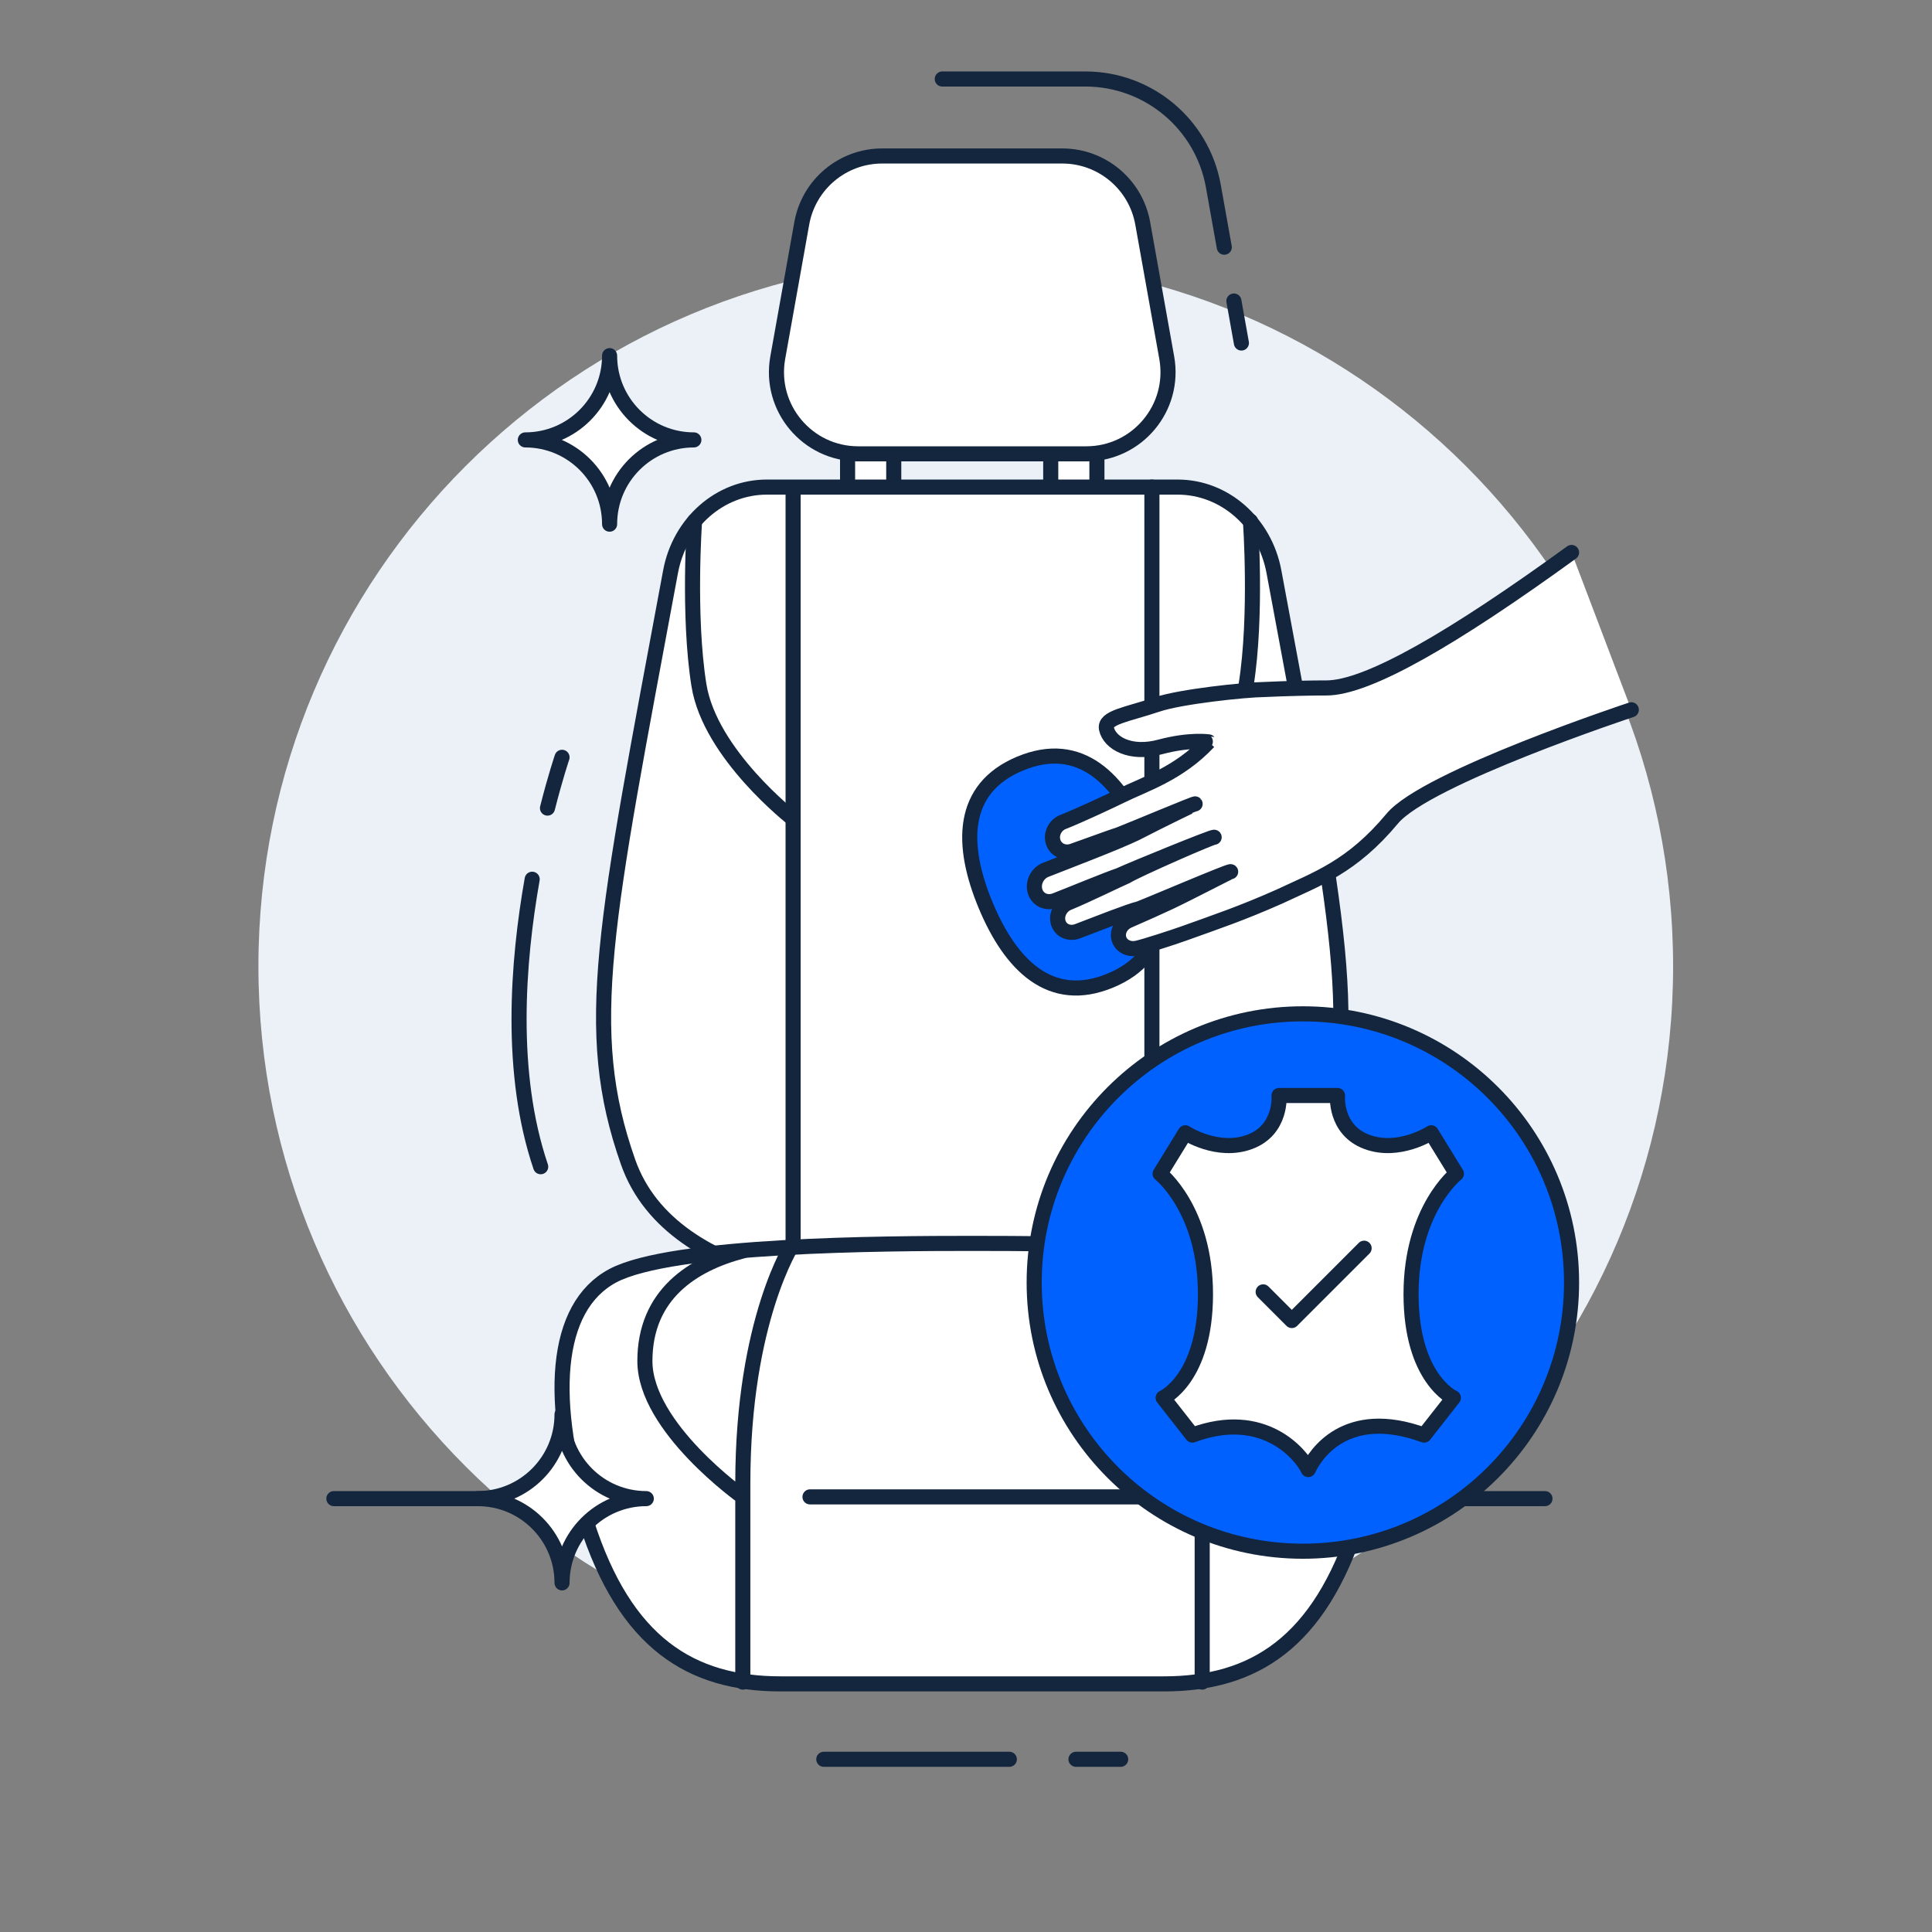 <svg xmlns="http://www.w3.org/2000/svg" version="1.1" viewBox="0 0 1365.333 1365.333"><rect x="0" y="0" width="1365.333" height="1365.333" fill="#808080" stroke="none"/><defs><clipPath id="a" clipPathUnits="userSpaceOnUse"><path d="M0 1024h1024V0H0Z"/></clipPath></defs><g clip-path="url(#a)" transform="matrix(1.333 0 0 -1.333 0 1365.333)"><path d="M887 512c0-207.107-167.893-375-375-375S137 304.893 137 512s167.893 375 375 375 375-167.893 375-375" fill="#ebf1f7" fill-opacity="1" fill-rule="nonzero"/><path d="M768.926 321.472c0 27.693-22.449 50.142-50.142 50.142 27.693 0 50.142 22.449 50.142 50.142 0-27.693 22.449-50.142 50.142-50.142-27.693 0-50.142-22.449-50.142-50.142" fill="#fff" fill-opacity="1" fill-rule="nonzero"/><path d="M768.926 321.472h0c0 27.693-22.449 50.142-50.142 50.142h0c27.693 0 50.142 22.449 50.142 50.142h0c0-27.693 22.449-50.142 50.142-50.142h0c-27.693 0-50.142-22.449-50.142-50.142Zm-591.931-91.715h642.073M436.74 91.565h98.361m35.336 0h23.7" fill="none" stroke="#13263d" stroke-dasharray="none" stroke-linecap="round" stroke-linejoin="round" stroke-miterlimit="10" stroke-opacity="1" stroke-width="8"/><path d="M473.825 752.806h-24.478v47.243h24.478zm107.705 0h-24.479v47.243h24.479z" fill="#fff" fill-opacity="1" fill-rule="nonzero" stroke="#13263d" stroke-dasharray="none" stroke-linecap="round" stroke-linejoin="round" stroke-miterlimit="10" stroke-opacity="1" stroke-width="8"/><path d="M605.815 905.858c-3.694 20.663-21.666 35.707-42.656 35.707h-95.441c-20.991 0-38.963-15.044-42.657-35.707l-12.736-71.252c-4.749-26.562 15.673-50.957 42.656-50.957h120.915c26.983 0 47.404 24.395 42.656 50.957z" fill="#fff" fill-opacity="1" fill-rule="nonzero"/><path d="M605.815 905.858c-3.694 20.663-21.666 35.707-42.656 35.707h-95.441c-20.991 0-38.963-15.044-42.657-35.707l-12.736-71.252c-4.749-26.562 15.673-50.957 42.656-50.957h120.915c26.983 0 47.404 24.395 42.656 50.957z" fill="none" stroke="#13263d" stroke-dasharray="none" stroke-linecap="round" stroke-linejoin="round" stroke-miterlimit="10" stroke-opacity="1" stroke-width="8"/><path d="M675.384 721.156c-4.842 26.079-26.214 44.868-51.047 44.868H406.539c-24.833 0-46.205-18.789-51.047-44.868-34.749-187.154-47.382-242.438-22.493-313.007 23.666-67.102 128.942-72.457 182.439-72.457 53.497 0 158.773 5.355 182.439 72.457 24.889 70.569 12.256 125.853-22.493 313.007" fill="#fff" fill-opacity="1" fill-rule="nonzero"/><path d="M675.384 721.156c-4.842 26.079-26.214 44.868-51.047 44.868H406.539c-24.833 0-46.205-18.789-51.047-44.868-34.749-187.154-47.382-242.438-22.493-313.007 23.666-67.102 128.942-72.457 182.439-72.457 53.497 0 158.773 5.355 182.439 72.457 24.889 70.569 12.256 125.853-22.493 313.007Zm-254.918 44.868V344.325" fill="none" stroke="#13263d" stroke-dasharray="none" stroke-linecap="round" stroke-linejoin="round" stroke-miterlimit="10" stroke-opacity="1" stroke-width="8"/><path d="M368.216 747.985s-3.561-50.163 2.314-86.927c5.875-36.765 49.936-70.932 49.936-70.932m190.22 175.898V344.325m52.25 403.66s3.561-50.163-2.314-86.927c-5.875-36.765-49.936-70.932-49.936-70.932" fill="none" stroke="#13263d" stroke-dasharray="none" stroke-linecap="round" stroke-linejoin="round" stroke-miterlimit="10" stroke-opacity="1" stroke-width="8"/><path d="M705.986 347.932c-31.214 16.645-144.425 17.135-190.548 17.135-46.122 0-159.333-.49-190.547-17.135-31.215-16.645-34.476-66.581-13.977-130.715s55.441-85.675 102.961-85.675h203.127c47.52 0 82.462 21.541 102.961 85.675 20.499 64.134 17.237 114.07-13.977 130.715" fill="#fff" fill-opacity="1" fill-rule="nonzero"/><path d="M705.986 347.932c-31.214 16.645-144.425 17.135-190.548 17.135-46.122 0-159.333-.49-190.547-17.135-31.215-16.645-34.476-66.581-13.977-130.715s55.441-85.675 102.961-85.675h203.127c47.52 0 82.462 21.541 102.961 85.675 20.499 64.134 17.237 114.07-13.977 130.715Z" fill="none" stroke="#13263d" stroke-dasharray="none" stroke-linecap="round" stroke-linejoin="round" stroke-miterlimit="10" stroke-opacity="1" stroke-width="8"/><path d="M393.806 132.49v105.443c0 86.654 26.66 127.133 26.66 127.133M637.345 132.49v105.443c0 86.654-26.66 127.133-26.66 127.133M393.806 230.68s-51.916 36.794-51.916 72.005 25.256 51.43 51.916 58.389M638.805 230.68s51.916 36.794 51.916 72.005-25.256 51.43-51.916 58.389M429.423 230.68h173.766" fill="none" stroke="#13263d" stroke-dasharray="none" stroke-linecap="round" stroke-linejoin="round" stroke-miterlimit="10" stroke-opacity="1" stroke-width="8"/><path d="M297.968 185.089c0 24.671-19.997 44.668-44.668 44.668 24.671 0 44.668 19.997 44.668 44.668 0-24.671 19.997-44.668 44.668-44.668-24.671 0-44.668-19.997-44.668-44.668" fill="#fff" fill-opacity="1" fill-rule="nonzero"/><path d="M297.968 185.089h0c0 24.671-19.997 44.668-44.668 44.668 24.671 0 44.668 19.997 44.668 44.668 0-24.671 19.997-44.668 44.668-44.668-24.671 0-44.668-19.997-44.668-44.668Z" fill="none" stroke="#13263d" stroke-dasharray="none" stroke-linecap="round" stroke-linejoin="round" stroke-miterlimit="10" stroke-opacity="1" stroke-width="8"/><path d="M323.18 746.37c0 24.671-19.997 44.668-44.668 44.668 24.671 0 44.668 19.997 44.668 44.668 0-24.671 19.997-44.668 44.668-44.668-24.671 0-44.668-19.997-44.668-44.668" fill="#fff" fill-opacity="1" fill-rule="nonzero"/><path d="M323.18 746.37h0c0 24.671-19.997 44.668-44.668 44.668 24.671 0 44.668 19.997 44.668 44.668 0-24.671 19.997-44.668 44.668-44.668-24.671 0-44.668-19.997-44.668-44.668Zm325.872 146.829-5.791 32.394c-5.873 32.858-34.453 56.782-67.832 56.782h-75.886m158.589-139.969-3.98 22.263M282.137 558.125c-7.774-43.952-12.283-102.883 4.513-152.408m11.318 217.053s-3.481-10.203-7.722-26.929" fill="none" stroke="#13263d" stroke-dasharray="none" stroke-linecap="round" stroke-linejoin="round" stroke-miterlimit="10" stroke-opacity="1" stroke-width="8"/><path d="M606.999 579.525c13.225-31.761 13.475-61.869-18.286-75.094-31.762-13.224-52.953 8.163-66.178 39.925-13.225 31.761-13.475 61.868 18.286 75.093 31.761 13.225 52.953-8.163 66.178-39.924" fill="#0061ff" fill-opacity="1" fill-rule="nonzero"/><path d="M606.999 579.525c13.225-31.761 13.475-61.869-18.286-75.094-31.762-13.224-52.953 8.163-66.178 39.925-13.225 31.761-13.475 61.868 18.286 75.093 31.761 13.225 52.953-8.163 66.178-39.924Z" fill="none" stroke="#13263d" stroke-dasharray="none" stroke-linecap="round" stroke-linejoin="round" stroke-miterlimit="10" stroke-opacity="1" stroke-width="8"/><path d="M833.166 731.369c-62.447-45.282-108.197-72.003-130.245-71.834-5.889.045-21.077-.264-32.229-.803-11.32-.148-45.025-3.832-57.068-7.902-16-5.407-28.338-6.855-27.017-12.934 1.637-7.537 12.611-13.93 28.455-9.629 15.905 4.253 25.74 2.666 25.721 2.687-16.08-17.077-34.034-22.397-46.939-28.807-4.205-2.088-21.746-10.32-30.189-13.625-3.858-1.46-6.196-5.464-5.604-9.398.749-4.957 5.679-7.736 10.528-6.081 8.199 2.847 19.688 7.155 24.901 8.832 8.21 3.23 39.893 16.523 40.117 16.202-.031.034-17.355-8.269-31.495-15.603-10.41-5.007-34.994-14.347-47.535-19.288-4.507-1.665-7.082-6.662-5.904-11.137 1.238-4.692 6.032-6.971 10.684-5.227 10.297 3.998 27.219 11.055 33.874 13.302 9.268 4.173 50.076 20.804 50.459 20.258-.406.556-40.758-17.105-46.542-20.667-4.52-1.958-21.208-10.16-30.695-14.059-3.847-1.51-6.206-5.523-5.658-9.402h.001c.696-4.89 5.556-7.506 10.372-5.732 10.79 4.117 28.089 10.944 32.642 11.922 6.154 2.323 48.194 20.303 48.637 19.684-.171.202-21.706-11.105-32.067-16.012-4.544-2.151-15.18-6.946-22.034-9.903-3.694-1.559-5.871-5.208-5.339-8.737.645-4.268 4.921-6.868 9.604-5.941 3.553.698 19.09 5.717 24.974 7.829 17.739 6.368 30.515 10.613 50.775 19.604 19.853 9.375 38.303 15.543 59.788 41.342 18.087 21.718 126.708 57.659 126.708 57.659" fill="#fff" fill-opacity="1" fill-rule="nonzero" stroke="#13263d" stroke-dasharray="none" stroke-linecap="round" stroke-linejoin="round" stroke-miterlimit="10" stroke-opacity="1" stroke-width="8"/><path d="M833.166 344.325c0-78.67-63.775-142.445-142.445-142.445-78.671 0-142.446 63.775-142.446 142.445 0 78.67 63.775 142.445 142.446 142.445 78.67 0 142.445-63.775 142.445-142.445" fill="#0061ff" fill-opacity="1" fill-rule="nonzero"/><path d="M833.166 344.325c0-78.67-63.775-142.445-142.445-142.445-78.671 0-142.446 63.775-142.446 142.445 0 78.67 63.775 142.445 142.446 142.445 78.67 0 142.445-63.775 142.445-142.445Z" fill="none" stroke="#13263d" stroke-dasharray="none" stroke-linecap="round" stroke-linejoin="round" stroke-miterlimit="10" stroke-opacity="1" stroke-width="8"/><path d="M748.077 338.181c0 44.93 24.042 63.811 24.042 63.811l-13.357 21.724s-17.096-11.22-34.193-4.809c-17.097 6.412-15.494 24.577-15.494 24.577h-30.988s1.603-18.165-15.493-24.577c-17.097-6.411-34.194 4.809-34.194 4.809l-13.357-21.724s24.043-18.881 24.043-63.811-22.44-54.978-22.44-54.978l15.494-19.768c37.933 14.192 57.942-10.66 61.441-18.27 3.5 7.61 19.768 33.53 61.442 18.27l15.493 19.768s-22.439 10.048-22.439 54.978" fill="#fff" fill-opacity="1" fill-rule="nonzero"/><path d="M748.077 338.181c0 44.93 24.042 63.811 24.042 63.811l-13.357 21.724s-17.096-11.22-34.193-4.809c-17.097 6.412-15.494 24.577-15.494 24.577h-30.988s1.603-18.165-15.493-24.577c-17.097-6.411-34.194 4.809-34.194 4.809l-13.357-21.724s24.043-18.881 24.043-63.811-22.44-54.978-22.44-54.978l15.494-19.768c37.933 14.192 57.942-10.66 61.441-18.27 3.5 7.61 19.768 33.53 61.442 18.27l15.493 19.768s-22.439 10.048-22.439 54.978Z" fill="none" stroke="#13263d" stroke-dasharray="none" stroke-linecap="round" stroke-linejoin="round" stroke-miterlimit="10" stroke-opacity="1" stroke-width="8"/><path d="m669.671 339.366 15.187-15.187 38.334 38.334" fill="#fff" fill-opacity="1" fill-rule="nonzero" stroke="#13263d" stroke-dasharray="none" stroke-linecap="round" stroke-linejoin="round" stroke-miterlimit="10" stroke-opacity="1" stroke-width="8"/></g></svg>